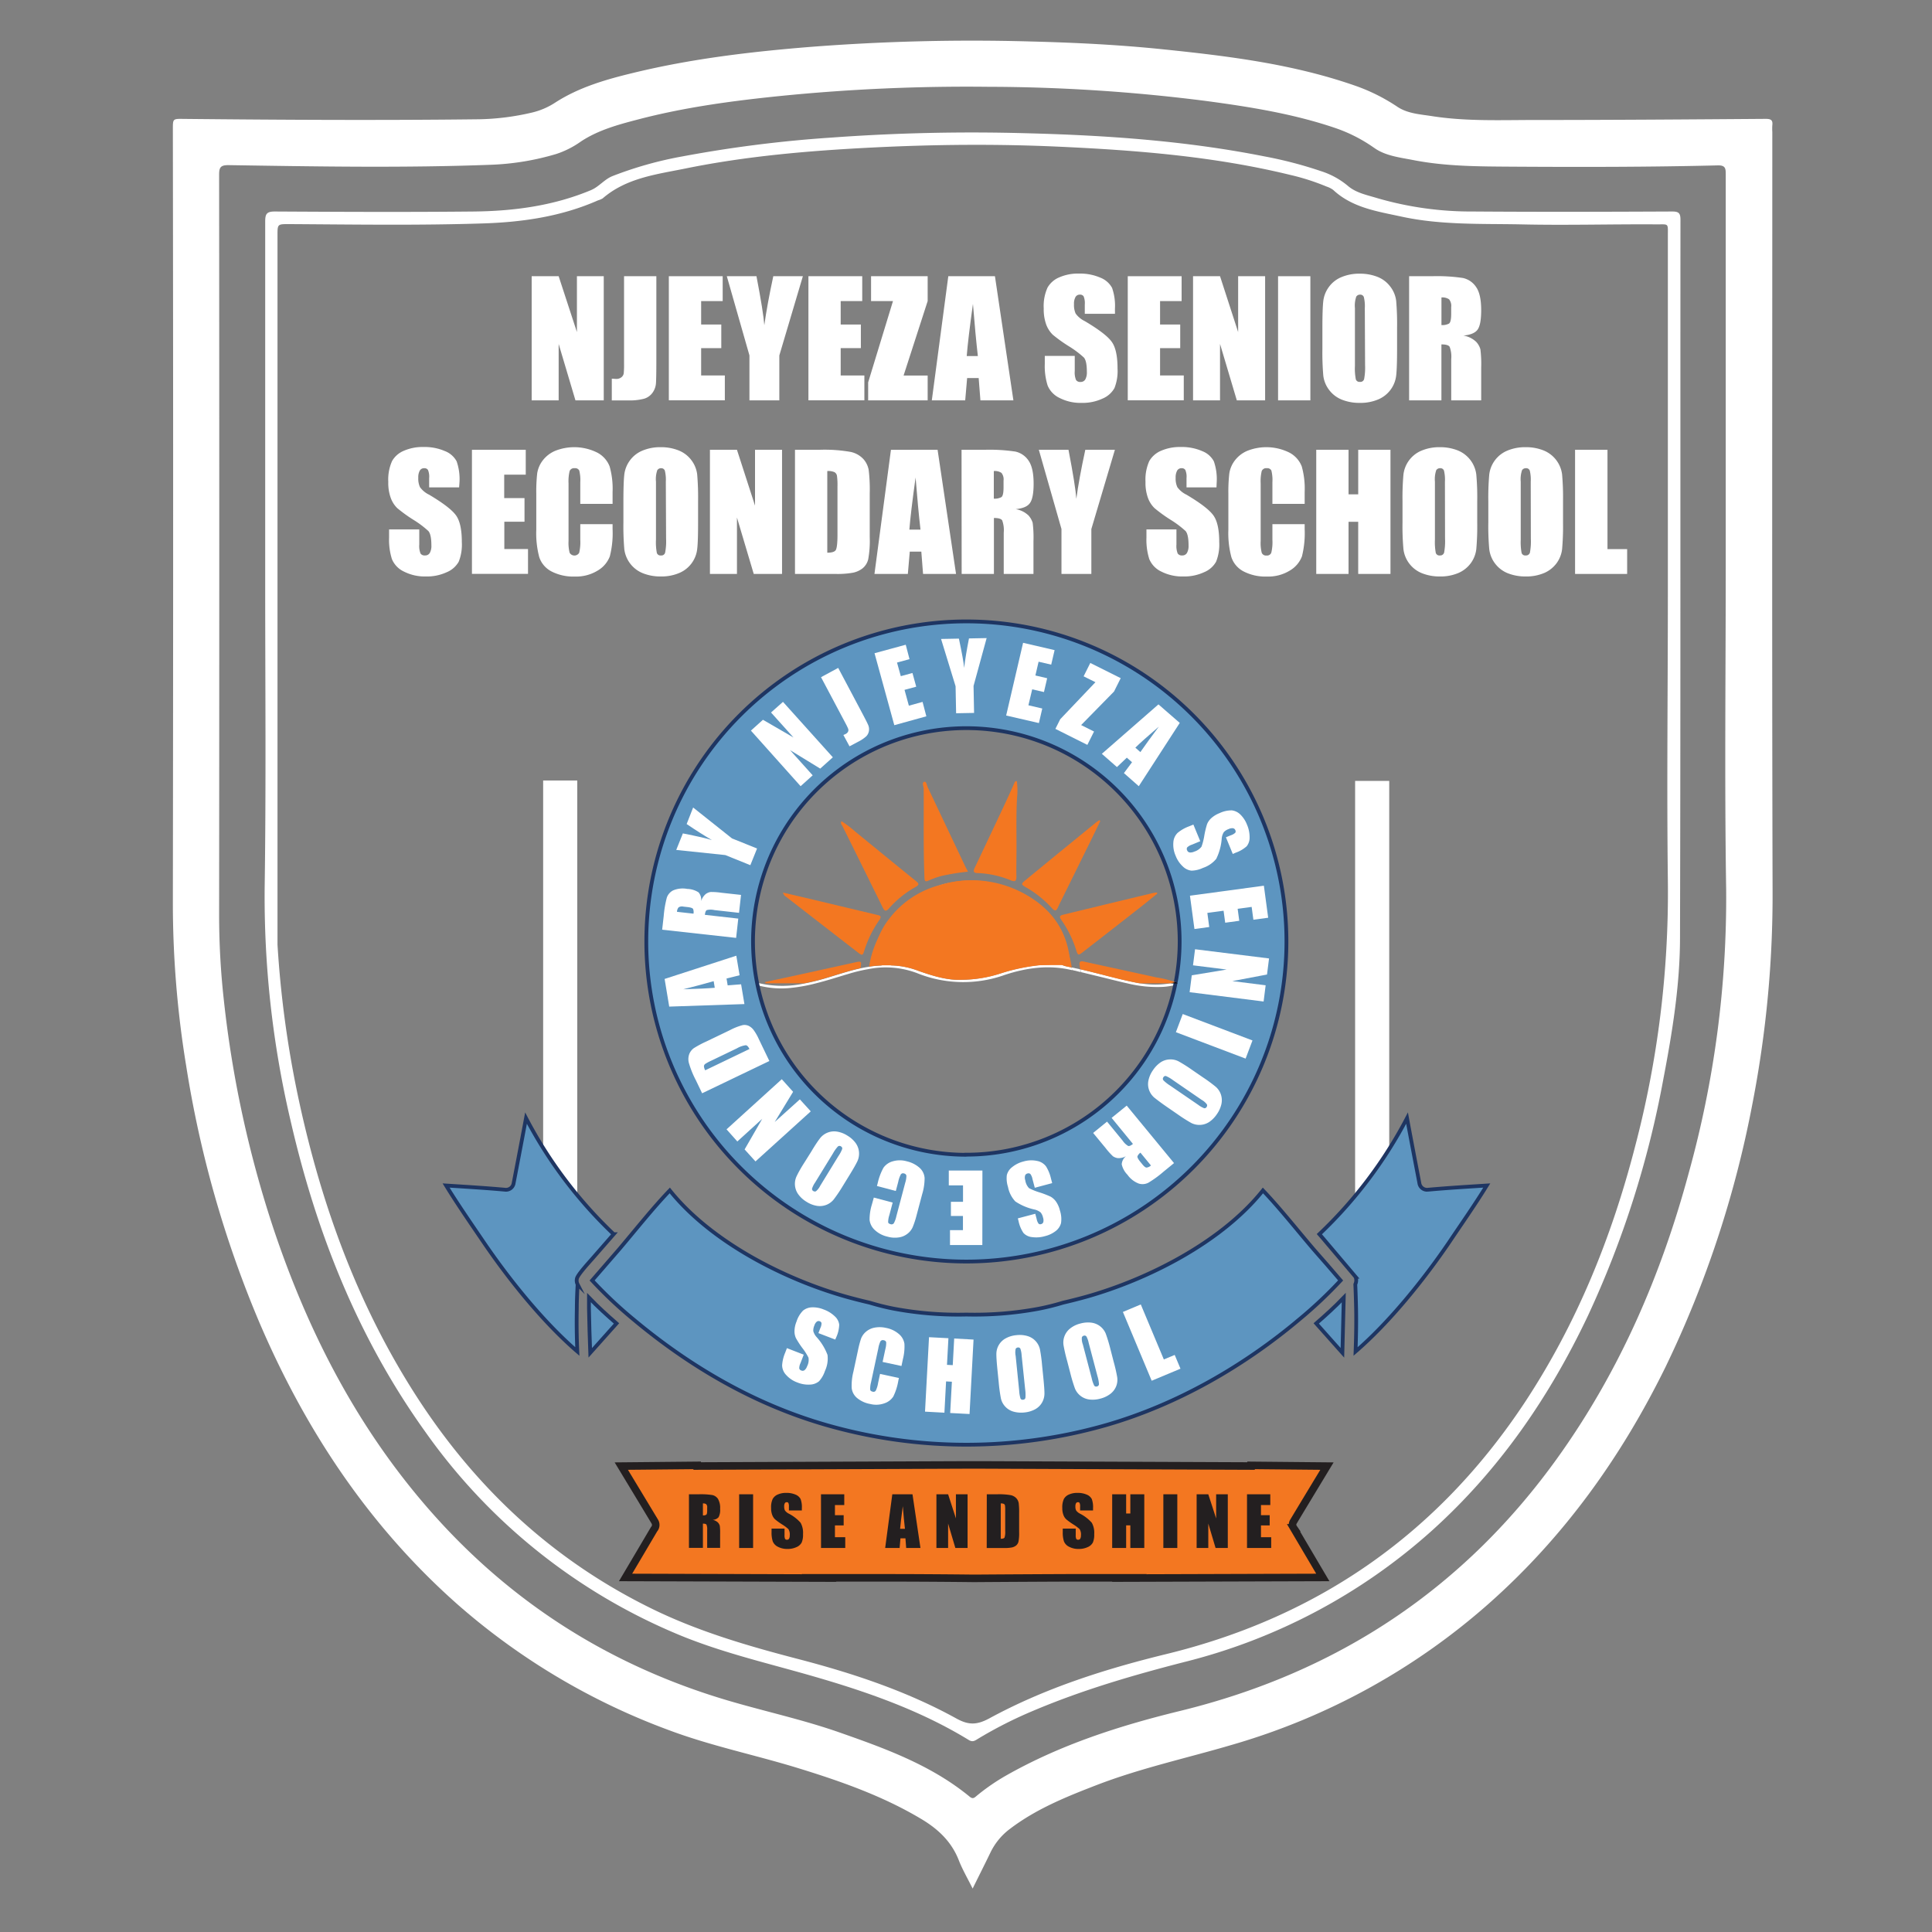 <svg id="Layer_1" data-name="Layer 1" xmlns="http://www.w3.org/2000/svg" viewBox="0 0 512 512"><rect x="0" y="0" width="512" height="512" fill="#808080" stroke="none"/><path d="M316.46,258.47a21.31,21.31,0,0,1-4.92,1.84l.59.28H310.2a24.19,24.19,0,0,1-8,0c-.34,0-.69-.09-1-.16-5-1-9.91-2.43-14.88-3.56,0,.25.07.49.1.74l6.05,1.47c2.08.51,4.15,1.05,6.24,1.51a33,33,0,0,0,9.61.94,20.2,20.2,0,0,0,9.18-3C317,258.07,316.71,258.34,316.46,258.47Z" style="fill:#fff"/><path d="M283.86,256.36c-3-.6-3-.55-3.33-3.47a22.71,22.71,0,0,0-7.06-14.08q-.56-.42-1.14-.81a29.58,29.58,0,0,0-5.19-2.76,22.68,22.68,0,0,1,12.58,16.42l0,.19c.58,3.69.58,3.67-3,3.81a50.34,50.34,0,0,0-11.59,2.3,34,34,0,0,1-10.28,1.69c-3.76.17-7.53-1-11.27-2.3a22,22,0,0,0-7-1.5c-1.16,0-1.56-.42-1.5-1.67a22.29,22.29,0,0,1,16.86-20.29A31,31,0,0,0,248,235a27.89,27.89,0,0,0-3.17,1.34,23,23,0,0,0-10.39,18c0,.76,0,1.5-1.07,1.54a27.51,27.51,0,0,0-3,.31c-.76.11-1.51.25-2.25.41-3.2.7-6.32,1.77-9.47,2.7-1.82.53-3.65,1-5.48,1.33a27.48,27.48,0,0,1-14.36-.73c-.2-.07-.33,0-.42.42a24,24,0,0,0,11.7,1.43,43.58,43.58,0,0,0,6-1.12c3-.74,5.91-1.7,8.86-2.57,1-.3,2-.57,3-.8.75-.17,1.51-.32,2.26-.45a23.49,23.49,0,0,1,12.87,1.1,32.68,32.68,0,0,0,23.17.46c5.81-1.92,11.76-2.73,17.84-1.27,0-.22-.07-.45-.11-.67Z" style="fill:#fff"/><rect x="143.94" y="206.84" width="9.04" height="134.7" style="fill:#fff"/><rect x="359.12" y="206.95" width="9.04" height="134.7" style="fill:#fff"/><path d="M160,73.2v32.9h-7.5l-4.45-14.95V106.1h-7.15V73.2h7.15L152.89,88V73.2Z" style="fill:#fff"/><path d="M173.94,73.2v22q0,4.94-.1,6.35a4.89,4.89,0,0,1-.93,2.55,4.21,4.21,0,0,1-2.24,1.57,15,15,0,0,1-4.25.44h-4.29v-5.75c.52,0,.89.06,1.12.06a2.14,2.14,0,0,0,1.44-.45,1.6,1.6,0,0,0,.61-1.09,23.45,23.45,0,0,0,.08-2.52V73.2Z" style="fill:#fff"/><path d="M177.25,73.2h14.27v6.59h-5.71V86h5.34v6.26h-5.34v7.24h6.28v6.58H177.25Z" style="fill:#fff"/><path d="M212.77,73.2l-6.24,21V106.1h-7.92V94.19l-6-21h7.86q1.85,9.63,2.08,13,.72-5.26,2.38-13Z" style="fill:#fff"/><path d="M214.24,73.2H228.5v6.59h-5.71V86h5.35v6.26h-5.35v7.24h6.28v6.58H214.24Z" style="fill:#fff"/><path d="M245.84,73.2v6.59l-6.38,19.73h6.38v6.58H230.07v-4.77l6.58-21.54h-5.81V73.2Z" style="fill:#fff"/><path d="M263.67,73.2l4.89,32.9h-8.74l-.46-5.91H256.3l-.51,5.91h-8.85l4.37-32.9Zm-4.53,21.16q-.64-5.6-1.3-13.82c-.88,6.3-1.42,10.9-1.65,13.82Z" style="fill:#fff"/><path d="M295.48,83.16h-8V80.72a4.82,4.82,0,0,0-.3-2.17,1.1,1.1,0,0,0-1-.47,1.28,1.28,0,0,0-1.16.63,3.6,3.6,0,0,0-.4,1.91,5.5,5.5,0,0,0,.44,2.48,6.43,6.43,0,0,0,2.42,2q5.72,3.39,7.2,5.57c1,1.45,1.48,3.78,1.48,7a12.28,12.28,0,0,1-.82,5.18,6.45,6.45,0,0,1-3.18,2.79,12.46,12.46,0,0,1-5.49,1.13,12.22,12.22,0,0,1-5.86-1.3,6.34,6.34,0,0,1-3.18-3.31,17,17,0,0,1-.75-5.71V94.32h7.94v4a5.2,5.2,0,0,0,.34,2.38,1.29,1.29,0,0,0,1.19.52,1.39,1.39,0,0,0,1.27-.67,3.89,3.89,0,0,0,.41-2c0-1.93-.26-3.2-.79-3.8a26.1,26.1,0,0,0-4-3A39.09,39.09,0,0,1,279,88.71a7.33,7.33,0,0,1-1.72-2.64,11.77,11.77,0,0,1-.68-4.31,11.86,11.86,0,0,1,1-5.53,6.4,6.4,0,0,1,3.12-2.73,12.37,12.37,0,0,1,5.2-1,13.54,13.54,0,0,1,5.68,1.08,6,6,0,0,1,3.11,2.71,14.33,14.33,0,0,1,.76,5.56Z" style="fill:#fff"/><path d="M298.87,73.2h14.27v6.59h-5.71V86h5.34v6.26h-5.34v7.24h6.28v6.58H298.87Z" style="fill:#fff"/><path d="M335.27,73.2v32.9h-7.5l-4.45-14.95V106.1h-7.15V73.2h7.15L328.12,88V73.2Z" style="fill:#fff"/><path d="M347.26,73.2v32.9H338.7V73.2Z" style="fill:#fff"/><path d="M370.24,92.47q0,4.95-.23,7a7.84,7.84,0,0,1-4.79,6.39,12.07,12.07,0,0,1-4.88.91,12.47,12.47,0,0,1-4.74-.86,7.83,7.83,0,0,1-3.38-2.59,7.72,7.72,0,0,1-1.53-3.76,70.69,70.69,0,0,1-.24-7.11V86.84q0-5,.23-7a7.87,7.87,0,0,1,1.47-3.77,7.76,7.76,0,0,1,3.32-2.62,12.05,12.05,0,0,1,4.87-.92,12.49,12.49,0,0,1,4.75.86,7.77,7.77,0,0,1,3.38,2.6A7.69,7.69,0,0,1,370,79.72a70.79,70.79,0,0,1,.24,7.12Zm-8.55-10.81a10.09,10.09,0,0,0-.26-2.94,1,1,0,0,0-1-.64,1.17,1.17,0,0,0-1,.52,7.23,7.23,0,0,0-.36,3.06V97a14.62,14.62,0,0,0,.24,3.53,1,1,0,0,0,1.08.67,1,1,0,0,0,1.12-.77,16.27,16.27,0,0,0,.25-3.68Z" style="fill:#fff"/><path d="M373.43,73.2h6.06a46.45,46.45,0,0,1,8.2.47,5.63,5.63,0,0,1,3.49,2.39q1.35,1.92,1.35,6.12c0,2.56-.31,4.28-.95,5.17s-1.89,1.4-3.76,1.58a6.38,6.38,0,0,1,3.41,1.69,4.89,4.89,0,0,1,1.09,1.94,31.08,31.08,0,0,1,.21,4.86v8.68h-7.94V95.17a7.48,7.48,0,0,0-.42-3.27c-.28-.42-1-.63-2.18-.63V106.1h-8.56ZM382,78.83v7.32a3.81,3.81,0,0,0,2-.4c.38-.26.58-1.12.58-2.57V81.37a2.74,2.74,0,0,0-.56-2.05A3.13,3.13,0,0,0,382,78.83Z" style="fill:#fff"/><path d="M121.67,129.16h-7.94v-2.44a4.63,4.63,0,0,0-.31-2.17,1.09,1.09,0,0,0-1-.47,1.29,1.29,0,0,0-1.17.63,3.6,3.6,0,0,0-.4,1.91,5.35,5.35,0,0,0,.45,2.48,6.34,6.34,0,0,0,2.42,2q5.7,3.39,7.19,5.57c1,1.45,1.48,3.78,1.48,7a12.28,12.28,0,0,1-.82,5.18,6.45,6.45,0,0,1-3.18,2.79,12.46,12.46,0,0,1-5.49,1.13,12.25,12.25,0,0,1-5.86-1.3,6.34,6.34,0,0,1-3.18-3.31,17,17,0,0,1-.75-5.71v-2.15h8v4a5.39,5.39,0,0,0,.33,2.38,1.29,1.29,0,0,0,1.19.52,1.39,1.39,0,0,0,1.27-.67,3.78,3.78,0,0,0,.42-2c0-1.93-.27-3.2-.8-3.8a25.57,25.57,0,0,0-4-3,39.09,39.09,0,0,1-4.23-3.06,7.19,7.19,0,0,1-1.71-2.64,11.56,11.56,0,0,1-.68-4.31,12,12,0,0,1,1-5.53,6.4,6.4,0,0,1,3.12-2.73,12.4,12.4,0,0,1,5.2-1,13.51,13.51,0,0,1,5.68,1.08,5.94,5.94,0,0,1,3.11,2.71,14.33,14.33,0,0,1,.76,5.56Z" style="fill:#fff"/><path d="M125.07,119.2h14.26v6.59h-5.71V132H139v6.26h-5.35v7.24h6.28v6.58H125.07Z" style="fill:#fff"/><path d="M162.34,133.53h-8.56v-5.72a10.38,10.38,0,0,0-.27-3.11,1.19,1.19,0,0,0-1.21-.62,1.26,1.26,0,0,0-1.34.75,11.37,11.37,0,0,0-.29,3.25v15.28a10.55,10.55,0,0,0,.29,3.13,1.46,1.46,0,0,0,2.53,0,12.24,12.24,0,0,0,.29-3.44v-4.14h8.56v1.29a24.85,24.85,0,0,1-.73,7.24,7.44,7.44,0,0,1-3.19,3.75,10.9,10.9,0,0,1-6.08,1.6,12.59,12.59,0,0,1-6.2-1.36,6.6,6.6,0,0,1-3.23-3.77,24.66,24.66,0,0,1-.79-7.24v-9.61a43.47,43.47,0,0,1,.24-5.34,7.48,7.48,0,0,1,1.45-3.42,8.12,8.12,0,0,1,3.36-2.59,13.68,13.68,0,0,1,11.16.51,7,7,0,0,1,3.23,3.64,21.74,21.74,0,0,1,.78,6.79Z" style="fill:#fff"/><path d="M185,138.47c0,3.3-.07,5.64-.23,7a7.84,7.84,0,0,1-4.79,6.39,12.06,12.06,0,0,1-4.87.91,12.53,12.53,0,0,1-4.75-.86,7.93,7.93,0,0,1-4.91-6.35,70.69,70.69,0,0,1-.24-7.11v-5.63q0-5,.23-7a7.87,7.87,0,0,1,1.47-3.77,7.76,7.76,0,0,1,3.32-2.62,12.07,12.07,0,0,1,4.88-.92,12.47,12.47,0,0,1,4.74.86,7.86,7.86,0,0,1,3.39,2.6,7.77,7.77,0,0,1,1.52,3.75,70.79,70.79,0,0,1,.24,7.12Zm-8.55-10.81a10.09,10.09,0,0,0-.26-2.94,1,1,0,0,0-1-.64,1.17,1.17,0,0,0-1,.52,7.3,7.3,0,0,0-.35,3.06V143a14.84,14.84,0,0,0,.23,3.53,1,1,0,0,0,1.09.67,1,1,0,0,0,1.11-.77,15.66,15.66,0,0,0,.25-3.68Z" style="fill:#fff"/><path d="M207.25,119.2v32.9h-7.5l-4.45-14.95V152.1h-7.16V119.2h7.16L200.09,134V119.2Z" style="fill:#fff"/><path d="M210.68,119.2h6.4a39.69,39.69,0,0,1,8.38.57,6.43,6.43,0,0,1,3.33,1.87,5.9,5.9,0,0,1,1.42,2.9,43.87,43.87,0,0,1,.28,6.27v11.52a27.41,27.41,0,0,1-.41,5.92,4.47,4.47,0,0,1-1.46,2.34,6.12,6.12,0,0,1-2.56,1.18,23.4,23.4,0,0,1-4.59.33H210.68Zm8.56,5.63v21.64c1.23,0,2-.24,2.27-.74s.43-1.84.43-4V128.92a17.82,17.82,0,0,0-.14-2.87,1.38,1.38,0,0,0-.65-.92A4.17,4.17,0,0,0,219.24,124.83Z" style="fill:#fff"/><path d="M248.47,119.2l4.89,32.9h-8.74l-.46-5.91H241.1l-.51,5.91h-8.85l4.37-32.9Zm-4.53,21.16q-.65-5.6-1.3-13.82c-.88,6.3-1.42,10.9-1.65,13.82Z" style="fill:#fff"/><path d="M254.82,119.2h6.05a46.37,46.37,0,0,1,8.2.47,5.65,5.65,0,0,1,3.5,2.39q1.35,1.92,1.35,6.12,0,3.84-1,5.17c-.63.88-1.89,1.4-3.76,1.58a6.38,6.38,0,0,1,3.42,1.69,5.15,5.15,0,0,1,1.09,1.94,31.08,31.08,0,0,1,.21,4.86v8.68H266V141.17a7.54,7.54,0,0,0-.41-3.27q-.42-.63-2.19-.63V152.1h-8.55Zm8.55,5.63v7.32a3.78,3.78,0,0,0,2-.4c.39-.26.58-1.12.58-2.57v-1.81a2.75,2.75,0,0,0-.55-2.05A3.18,3.18,0,0,0,263.37,124.83Z" style="fill:#fff"/><path d="M295.46,119.2l-6.24,21V152.1H281.3V140.19l-6-21h7.86q1.85,9.63,2.08,13,.7-5.26,2.38-13Z" style="fill:#fff"/><path d="M322.38,129.16h-7.94v-2.44a4.63,4.63,0,0,0-.31-2.17,1.09,1.09,0,0,0-1-.47,1.3,1.3,0,0,0-1.17.63,3.7,3.7,0,0,0-.4,1.91,5.35,5.35,0,0,0,.45,2.48,6.34,6.34,0,0,0,2.42,2q5.71,3.39,7.19,5.57c1,1.45,1.49,3.78,1.49,7a12.26,12.26,0,0,1-.83,5.18,6.4,6.4,0,0,1-3.18,2.79,12.45,12.45,0,0,1-5.48,1.13,12.26,12.26,0,0,1-5.87-1.3,6.38,6.38,0,0,1-3.18-3.31,17,17,0,0,1-.75-5.71v-2.15h7.95v4a5.39,5.39,0,0,0,.33,2.38,1.31,1.31,0,0,0,1.19.52,1.39,1.39,0,0,0,1.27-.67,3.78,3.78,0,0,0,.42-2c0-1.93-.27-3.2-.79-3.8a26.38,26.38,0,0,0-4-3,39.71,39.71,0,0,1-4.22-3.06,7.2,7.2,0,0,1-1.72-2.64,11.56,11.56,0,0,1-.68-4.31,12,12,0,0,1,1-5.53,6.49,6.49,0,0,1,3.12-2.73,12.4,12.4,0,0,1,5.2-1,13.48,13.48,0,0,1,5.68,1.08,5.9,5.9,0,0,1,3.11,2.71,14.33,14.33,0,0,1,.76,5.56Z" style="fill:#fff"/><path d="M345.75,133.53H337.2v-5.72a10.38,10.38,0,0,0-.27-3.11,1.19,1.19,0,0,0-1.21-.62,1.27,1.27,0,0,0-1.35.75,11.5,11.5,0,0,0-.28,3.25v15.28a10.67,10.67,0,0,0,.28,3.13,1.22,1.22,0,0,0,1.28.73,1.19,1.19,0,0,0,1.25-.73,11.72,11.72,0,0,0,.3-3.44v-4.14h8.55v1.29a25.3,25.3,0,0,1-.72,7.24,7.44,7.44,0,0,1-3.19,3.75,10.9,10.9,0,0,1-6.08,1.6,12.57,12.57,0,0,1-6.2-1.36,6.6,6.6,0,0,1-3.23-3.77,24.59,24.59,0,0,1-.8-7.24v-9.61a43,43,0,0,1,.25-5.34,7.48,7.48,0,0,1,1.45-3.42,8.09,8.09,0,0,1,3.35-2.59,13.7,13.7,0,0,1,11.17.51,7,7,0,0,1,3.23,3.64,21.8,21.8,0,0,1,.77,6.79Z" style="fill:#fff"/><path d="M368.49,119.2v32.9h-8.55V138.28h-2.56V152.1h-8.56V119.2h8.56V131h2.56V119.2Z" style="fill:#fff"/><path d="M391.48,138.47a69.93,69.93,0,0,1-.24,7,7.83,7.83,0,0,1-1.46,3.77,8,8,0,0,1-3.32,2.62,12.11,12.11,0,0,1-4.88.91,12.47,12.47,0,0,1-4.74-.86,7.88,7.88,0,0,1-4.91-6.35,66.94,66.94,0,0,1-.25-7.11v-5.63a69.66,69.66,0,0,1,.24-7,7.85,7.85,0,0,1,4.78-6.39,12.1,12.1,0,0,1,4.88-.92,12.56,12.56,0,0,1,4.75.86,7.93,7.93,0,0,1,4.9,6.35,67,67,0,0,1,.25,7.12Zm-8.56-10.81a10.23,10.23,0,0,0-.25-2.94,1,1,0,0,0-1.05-.64,1.17,1.17,0,0,0-1,.52,7.48,7.48,0,0,0-.35,3.06V143a15.44,15.44,0,0,0,.23,3.53,1,1,0,0,0,1.09.67,1.06,1.06,0,0,0,1.12-.77,16.51,16.51,0,0,0,.24-3.68Z" style="fill:#fff"/><path d="M414.22,138.47a69.93,69.93,0,0,1-.24,7,7.83,7.83,0,0,1-1.46,3.77,8,8,0,0,1-3.32,2.62,12.11,12.11,0,0,1-4.88.91,12.56,12.56,0,0,1-4.75-.86,7.88,7.88,0,0,1-3.38-2.59,7.8,7.8,0,0,1-1.52-3.76,66.94,66.94,0,0,1-.25-7.11v-5.63a69.66,69.66,0,0,1,.24-7,7.85,7.85,0,0,1,4.78-6.39,12.1,12.1,0,0,1,4.88-.92,12.47,12.47,0,0,1,4.74.86,7.92,7.92,0,0,1,4.91,6.35,69.93,69.93,0,0,1,.25,7.12Zm-8.56-10.81a10.23,10.23,0,0,0-.25-2.94,1,1,0,0,0-1.05-.64,1.17,1.17,0,0,0-1,.52,7.48,7.48,0,0,0-.35,3.06V143a15.44,15.44,0,0,0,.23,3.53,1,1,0,0,0,1.09.67,1.06,1.06,0,0,0,1.12-.77,16.51,16.51,0,0,0,.24-3.68Z" style="fill:#fff"/><path d="M426,119.2v26.32h5.21v6.58H417.41V119.2Z" style="fill:#fff"/><path d="M256.1,164.68a84.82,84.82,0,1,0,84.82,84.82A84.82,84.82,0,0,0,256.1,164.68Zm0,141.35a56.53,56.53,0,1,1,56.52-56.53A56.53,56.53,0,0,1,256.1,306Z" style="fill:#5d95c0;stroke:#1e3562;stroke-miterlimit:10"/><path d="M118.22,314.17c3.09,5.05,6.78,10.35,10,15.1,6.81,10,15.83,21.18,24.78,28.89-.18-3.8-.22-7.62-.14-11.4,0-2.13.1-4.26.21-6.4a2.19,2.19,0,0,1-.18-1.52c.16-1.07,4-5.15,4.63-5.92l5.11-5.85a117.53,117.53,0,0,1-23.23-30.76c-1.15,6.15-3.14,16.54-3.27,17.19a2.06,2.06,0,0,1-2.14,1.8C128.75,314.82,123.45,314.51,118.22,314.17Z" style="fill:#5d95c0;stroke:#1e3562;stroke-miterlimit:10"/><path d="M164.14,331l-7.22,8.33a112.92,112.92,0,0,0,10.9,10.28c15.12,12.65,32.19,22.56,51.06,28a134.53,134.53,0,0,0,74.43,0c18.65-5.42,36.16-15.45,51.07-28a115.3,115.3,0,0,0,10.9-10.28l-3.52-4.09c-1.23-1.41-2.48-2.82-3.71-4.24-4.17-4.88-8.93-10.89-13.36-15.52-11,13.77-30.59,23.62-46.89,28.2-2.07.57-4.09,1.08-6.08,1.54a62.73,62.73,0,0,1-6.42,1.6,92.41,92.41,0,0,1-19.2,1.55,92.5,92.5,0,0,1-19.21-1.55,63.38,63.38,0,0,1-6.42-1.6q-3-.69-6.07-1.54c-16.31-4.58-35.86-14.43-46.9-28.2C173.08,320.07,168.31,326.08,164.14,331Z" style="fill:#5d95c0;stroke:#1e3562;stroke-miterlimit:10"/><path d="M163.38,350.72c-2.47-2.14-5-4.44-7.3-6.84,0,.94,0,1.88,0,2.82.06,3.94.2,7.87.34,11.81Z" style="fill:#5d95c0;stroke:#1e3562;stroke-miterlimit:10"/><path d="M356.11,343.88c-2.3,2.4-4.83,4.7-7.3,6.84l6.94,7.79Z" style="fill:#5d95c0;stroke:#1e3562;stroke-miterlimit:10"/><path d="M359.28,340.08a1.49,1.49,0,0,1-.11.28c.1,2.14.16,4.27.21,6.4.07,3.78,0,7.6-.14,11.4,8.94-7.71,18-18.94,24.77-28.89,3.18-4.75,6.87-10,10-15.1-5.22.34-10.52.65-15.73,1.13a2.06,2.06,0,0,1-2.14-1.8c-.12-.65-2.12-11-3.26-17.19a117.4,117.4,0,0,1-23.24,30.76l.91,1.05,8.66,10.23A2.33,2.33,0,0,1,359.28,340.08Z" style="fill:#5d95c0;stroke:#1e3562;stroke-miterlimit:10"/><path d="M257.76,500.49c-1.39-2.81-2.75-5.12-3.7-7.58-2-5.05-5.66-8.36-10.15-11-10.1-6-21.11-9.86-32.28-13.3-11.49-3.54-23.31-5.93-34.6-10.19a178.41,178.41,0,0,1-55.68-33.15C97.7,404.38,80.8,378.79,68.54,350A289.41,289.41,0,0,1,49.33,282.4a266.52,266.52,0,0,1-3.52-43.07q.15-102.53,0-205.07c0-2.82,0-2.78,2.83-2.75,26.07.26,52.13.41,78.2.1a66.23,66.23,0,0,0,14.06-1.76,19.28,19.28,0,0,0,6.25-2.67c6.35-4.1,13.55-6.15,20.81-7.9,15.34-3.72,30.95-5.57,46.66-6.84A554.47,554.47,0,0,1,273.45,11c11.62.3,23.22.87,34.78,2.07,17.35,1.79,34.64,3.91,51.22,9.75a49.17,49.17,0,0,1,10.86,5.47c2.76,1.85,6.13,2,9.33,2.51,9,1.39,18,1,27,1,20.44,0,40.88-.15,61.31-.3,1.4,0,1.9.36,1.73,1.72a15.1,15.1,0,0,0,0,1.78c0,66.88-.11,133.75.07,200.63a289.28,289.28,0,0,1-5.34,56.88,280.16,280.16,0,0,1-23.06,69.82c-11.71,23.82-26.91,45.05-46.87,62.7a176.63,176.63,0,0,1-67.81,37.31c-12,3.55-24.32,6.2-36.05,10.72-8,3.09-15.95,6.29-22.88,11.54a17.1,17.1,0,0,0-5.3,6.42C261,494,259.48,497,257.76,500.49Zm199.58-351q0-51.64,0-103.31c0-1.53-.09-2.39-2.08-2.35-18.14.45-36.28.45-54.43.34-8.79-.06-17.62-.05-26.31-1.75-3.55-.69-7.34-1.11-10.29-3.19a40.44,40.44,0,0,0-10.38-5.31c-11-3.74-22.47-5.58-34-7.13A462.63,462.63,0,0,0,261.68,23a496.53,496.53,0,0,0-54.53,2.4c-12.88,1.3-25.68,3-38.22,6.3-5.22,1.36-10.46,2.8-15,5.81a24.29,24.29,0,0,1-6.46,3.28,69.09,69.09,0,0,1-17.22,2.87c-23.24.88-46.49.46-69.74.1-2,0-2.44.57-2.44,2.48q.08,98,0,196a204.33,204.33,0,0,0,1.25,22.81A292.53,292.53,0,0,0,72.61,326c8.8,26.14,21.1,50.38,39,71.6,22,26.1,49.38,43.78,82.1,53.29,9.56,2.78,19.3,4.91,28.72,8.21,12.22,4.28,24.38,8.68,34.57,17.06.87.72,1.3.19,1.86-.27a55.1,55.1,0,0,1,7.65-5.29c14.45-8.22,30.12-13.25,46.13-17.16,41.88-10.22,75.53-32.53,100.55-67.7,16.21-22.78,27.09-48,34.35-74.92a272.56,272.56,0,0,0,9.91-75.14C457,206.93,457.34,178.19,457.34,149.45Z" style="fill:#fff"/><path d="M70.28,154.74q0-48,0-96c0-2.06.38-2.7,2.62-2.69,17.62.1,35.25.18,52.87,0,10.54-.13,20.92-1.53,30.79-5.64,2.19-.91,3.54-2.84,5.72-3.73a99.3,99.3,0,0,1,18.51-5.22,335.11,335.11,0,0,1,39.56-5A513,513,0,0,1,272,35.31c21.15.54,42.24,2,63.06,6.13a109.36,109.36,0,0,1,15,3.91,21,21,0,0,1,7.12,3.89c2.18,1.9,5.17,2.46,7.91,3.3a89.12,89.12,0,0,0,25.4,3.51c17.55.13,35.1.08,52.65,0,1.74,0,2.2.43,2.2,2.18-.05,63.4.05,126.8-.12,190.19,0,12.66-2.05,25.19-4.43,37.62a259.38,259.38,0,0,1-19.91,62.51c-10.19,21.55-23.48,40.89-41.24,56.93a153.91,153.91,0,0,1-65.89,35c-13.6,3.5-27,7.41-40,12.92a112,112,0,0,0-14.61,7.42c-.75.46-1.35.93-2.38.31-13.16-8.05-27.6-13-42.33-17.21-12-3.43-24.14-6.23-35.67-11.17a154.9,154.9,0,0,1-66-53.23c-17.94-25-29-53-35.83-82.85a259.51,259.51,0,0,1-6.79-61.57C70.53,208.37,70.28,181.55,70.28,154.74ZM442,158.13q0-47.76,0-95.53c0-3.57.32-3.12-3-3.14-12-.08-24,.28-36,0-10.57-.2-21.2.21-31.61-2.06-6.36-1.38-13-2.33-18.07-7.06a6.15,6.15,0,0,0-1.77-.9,59.93,59.93,0,0,0-9.68-3.1c-20.22-4.93-40.85-6.54-61.54-7.48-16.35-.74-32.7-.59-49.06.23-16.7.84-33.35,2.24-49.75,5.59-7.6,1.54-15.54,2.48-21.8,7.89a5,5,0,0,1-1.22.52c-9.62,4.25-19.82,5.76-30.21,6.11-17.24.57-34.5.29-51.75.19-3,0-3,0-3,3q0,92.52,0,185.06c0,1,0,1.93,0,2.89a275.6,275.6,0,0,0,5.66,41.24c5.95,27.57,15.42,53.76,30.66,77.66,15.7,24.62,36.22,43.94,62.53,56.91,12.45,6.15,25.67,10,39.06,13.49,14.52,3.78,28.78,8.49,42,15.78,3.27,1.81,5.46,1.71,8.67,0,14.81-8.07,30.8-13.13,47.11-17.11q60.75-14.86,95.08-67c13.63-20.77,22.81-43.47,29-67.45a264.78,264.78,0,0,0,8.69-70.62C441.69,208.19,442,183.16,442,158.13Z" style="fill:#fff"/><path d="M207.5,186l13.21,14.69-3.34,3-8-4.9,6,6.68-3.2,2.88L199,193.62l3.19-2.87,8.09,4.69-5.95-6.62Z" style="fill:#fff"/><path d="M222.13,177l6.19,11.67c.93,1.75,1.51,2.88,1.73,3.4a2.89,2.89,0,0,1,.23,1.61,2.59,2.59,0,0,1-.74,1.47,9.47,9.47,0,0,1-2.14,1.43l-2.27,1.2-1.62-3c.28-.12.49-.21.61-.28a1.32,1.32,0,0,0,.64-.64,1,1,0,0,0,0-.76,14.19,14.19,0,0,0-.66-1.36l-6.52-12.28Z" style="fill:#fff"/><path d="M231.76,173.11l8.27-2.25,1,3.82-3.31.9,1,3.61,3.09-.84,1,3.63-3.1.84,1.15,4.19,3.63-1,1,3.82L237,192.18Z" style="fill:#fff"/><path d="M261.47,169.1,258,181.78l.14,7.15-4.76.09-.14-7.15-3.85-12.54,4.73-.09q1.22,5.76,1.39,7.76c.24-2.11.67-4.72,1.28-7.81Z" style="fill:#fff"/><path d="M271.13,170.35l8.35,1.94-.9,3.85-3.34-.78-.85,3.65,3.12.73-.85,3.66-3.12-.72-1,4.23,3.67.85-.89,3.86-8.68-2Z" style="fill:#fff"/><path d="M297,179.72l-1.77,3.54-8.72,8.89,3.42,1.71-1.77,3.54-8.47-4.24,1.28-2.56,9.33-9.81-3.13-1.56,1.77-3.54Z" style="fill:#fff"/><path d="M312.65,191.58l-10.86,16.77-3.94-3.47L300,202l-1.38-1.21L296,203.28l-4-3.51,15-13.1Zm-10.44,7.73q1.92-2.77,4.89-6.74c-2.89,2.49-5,4.35-6.22,5.57Z" style="fill:#fff"/><path d="M326.7,226.31l-1.82-4.42,1.35-.55a2.93,2.93,0,0,0,1.14-.67.66.66,0,0,0,0-.67.77.77,0,0,0-.62-.51,2.16,2.16,0,0,0-1.15.22,3.17,3.17,0,0,0-1.28.82,3.86,3.86,0,0,0-.56,1.8,14.58,14.58,0,0,1-1.44,5.27A7.68,7.68,0,0,1,318.8,230a7.36,7.36,0,0,1-3.07.73,3.88,3.88,0,0,1-2.28-1.12,7.54,7.54,0,0,1-1.88-2.79,7.33,7.33,0,0,1-.62-3.56,3.82,3.82,0,0,1,1.11-2.52,10.14,10.14,0,0,1,3-1.73l1.2-.49,1.82,4.41-2.22.92a3.12,3.12,0,0,0-1.25.73.79.79,0,0,0,0,.78.84.84,0,0,0,.67.55,2.32,2.32,0,0,0,1.2-.22,3.78,3.78,0,0,0,1.93-1.31,16.12,16.12,0,0,0,.74-2.91,23.71,23.71,0,0,1,.73-3.05,4.4,4.4,0,0,1,1.08-1.56,7.12,7.12,0,0,1,2.23-1.37,7.29,7.29,0,0,1,3.29-.73,3.91,3.91,0,0,1,2.24,1.11,7.59,7.59,0,0,1,1.74,2.66,8.31,8.31,0,0,1,.7,3.4,3.61,3.61,0,0,1-.79,2.35,8.65,8.65,0,0,1-2.92,1.7Z" style="fill:#fff"/><path d="M334.94,234.72l1.14,8.49-3.92.53-.46-3.4-3.71.5.43,3.18-3.73.51-.43-3.18-4.3.58.5,3.74-3.92.53-1.19-8.83Z" style="fill:#fff"/><path d="M334.87,265.41l-19.61-2.47.57-4.47,9.24-1.53-8.91-1.12.54-4.26L336.31,254l-.54,4.26L326.58,260l8.83,1.11Z" style="fill:#fff"/><path d="M330.1,280.54l-18.48-7,1.82-4.81,18.48,7Z" style="fill:#fff"/><path d="M309.28,293.37c-1.63-1.12-2.77-2-3.39-2.5a4.73,4.73,0,0,1-1.37-2,4.62,4.62,0,0,1-.17-2.54,7.26,7.26,0,0,1,1.2-2.72,7.55,7.55,0,0,1,2-2.06,4.64,4.64,0,0,1,2.43-.79,4.58,4.58,0,0,1,2.38.52,41.18,41.18,0,0,1,3.61,2.29l2.79,1.92a40.92,40.92,0,0,1,3.4,2.5,4.72,4.72,0,0,1,1.37,2,4.82,4.82,0,0,1,.17,2.54,7.43,7.43,0,0,1-1.21,2.73,7.51,7.51,0,0,1-2,2.05,4.74,4.74,0,0,1-4.81.28,42,42,0,0,1-3.61-2.3Zm8.27-.57a6.4,6.4,0,0,0,1.54.88.6.6,0,0,0,.67-.31.7.7,0,0,0,.09-.68,4.36,4.36,0,0,0-1.39-1.21l-7.61-5.23a9.4,9.4,0,0,0-1.83-1.08.6.6,0,0,0-.7.31.64.64,0,0,0,0,.82,10.16,10.16,0,0,0,1.74,1.37Z" style="fill:#fff"/><path d="M311.13,308.23l-2.81,2.3a28.18,28.18,0,0,1-4,2.91,3.39,3.39,0,0,1-2.53.22,6.49,6.49,0,0,1-3-2.34,5.71,5.71,0,0,1-1.52-2.76,3,3,0,0,1,1.14-2.17,3.91,3.91,0,0,1-2.23.52,3.11,3.11,0,0,1-1.24-.49,18.8,18.8,0,0,1-1.95-2.18l-3.3-4,3.69-3,4.16,5.08a4.57,4.57,0,0,0,1.44,1.37c.29.08.71-.09,1.26-.54l-5.65-6.9,4-3.25Zm-6.11.64-2.79-3.4a2.29,2.29,0,0,0-.79.95c-.07.27.16.74.71,1.42l.69.84c.4.48.74.73,1,.74A2,2,0,0,0,305,308.87Z" style="fill:#fff"/><path d="M269.74,322.88l4.62-1.22.37,1.41a3.07,3.07,0,0,0,.51,1.22.67.67,0,0,0,.67.11.79.79,0,0,0,.58-.54,2.2,2.2,0,0,0-.07-1.17,3.29,3.29,0,0,0-.64-1.38,4,4,0,0,0-1.71-.79,14.75,14.75,0,0,1-5-2.13,7.71,7.71,0,0,1-1.94-3.84,7.3,7.3,0,0,1-.31-3.13,3.82,3.82,0,0,1,1.41-2.12,7.66,7.66,0,0,1,3-1.49,7.24,7.24,0,0,1,3.61-.15,3.84,3.84,0,0,1,2.36,1.43,10.41,10.41,0,0,1,1.31,3.2l.33,1.25-4.61,1.23-.62-2.33a3.14,3.14,0,0,0-.56-1.33.77.77,0,0,0-.77-.12.83.83,0,0,0-.63.58,2.17,2.17,0,0,0,.06,1.22,3.8,3.8,0,0,0,1,2.09,16.16,16.16,0,0,0,2.79,1.12,24.48,24.48,0,0,1,2.93,1.13,4.43,4.43,0,0,1,1.4,1.27,6.91,6.91,0,0,1,1.06,2.39,7.22,7.22,0,0,1,.29,3.36,3.93,3.93,0,0,1-1.39,2.07,7.53,7.53,0,0,1-2.87,1.37,8.14,8.14,0,0,1-3.47.25,3.54,3.54,0,0,1-2.22-1.09,8.73,8.73,0,0,1-1.3-3.12Z" style="fill:#fff"/><path d="M260.33,329.94l-8.57,0V326h3.43v-3.75H252l0-3.76h3.21v-4.35h-3.77V310.2l8.91,0Z" style="fill:#fff"/><path d="M231.57,317.37l5,1.32-.88,3.32a6.12,6.12,0,0,0-.32,1.85c0,.27.24.45.61.55a.76.76,0,0,0,.89-.23,6.86,6.86,0,0,0,.67-1.85l2.35-8.87a6.51,6.51,0,0,0,.32-1.86.74.74,0,0,0-.63-.62.73.73,0,0,0-.84.23,7.28,7.28,0,0,0-.7,2l-.64,2.41-5-1.32.2-.75a15.37,15.37,0,0,1,1.53-4.09,4.44,4.44,0,0,1,2.43-1.69,6.68,6.68,0,0,1,3.79,0,7.65,7.65,0,0,1,3.38,1.74,4,4,0,0,1,1.3,2.69,14.78,14.78,0,0,1-.66,4.33l-1.48,5.58a24,24,0,0,1-1,3.06,4.47,4.47,0,0,1-1.37,1.76,4.76,4.76,0,0,1-2.35,1,7.1,7.1,0,0,1-3-.21,7.21,7.21,0,0,1-3.4-1.81,4.26,4.26,0,0,1-1.32-2.61,13.39,13.39,0,0,1,.6-4.06Z" style="fill:#fff"/><path d="M215,305.18c1-1.7,1.81-2.87,2.32-3.53a4.75,4.75,0,0,1,4.46-1.77,7.23,7.23,0,0,1,2.79,1.07,7.39,7.39,0,0,1,2.16,1.93,4.81,4.81,0,0,1,.52,4.79c-.35.75-1.05,2-2.11,3.72l-1.77,2.88A41.15,41.15,0,0,1,221,317.8a4.77,4.77,0,0,1-1.93,1.47,4.83,4.83,0,0,1-2.52.3,7.23,7.23,0,0,1-2.79-1.07,7.39,7.39,0,0,1-2.16-1.93,4.74,4.74,0,0,1-.52-4.79c.35-.75,1-2,2.11-3.72Zm1,8.22a5.84,5.84,0,0,0-.79,1.58.61.61,0,0,0,.33.66.71.71,0,0,0,.69.06,4.5,4.5,0,0,0,1.14-1.46l4.82-7.87a8.77,8.77,0,0,0,1-1.88.6.6,0,0,0-.34-.69.65.65,0,0,0-.82.05,9.77,9.77,0,0,0-1.28,1.81Z" style="fill:#fff"/><path d="M192.54,299.29,207.18,286l3,3.34-4.87,8,6.66-6,2.89,3.18-14.65,13.27-2.88-3.18L202,296.5l-6.6,6Z" style="fill:#fff"/><path d="M186.07,289.73l-1.66-3.46a24.2,24.2,0,0,1-1.88-4.69,3.92,3.92,0,0,1,.15-2.29,3.55,3.55,0,0,1,1.2-1.52A27.35,27.35,0,0,1,187.2,276l6.24-3a16,16,0,0,1,3.32-1.32,2.65,2.65,0,0,1,1.64.18,3.65,3.65,0,0,1,1.3,1.08,13.28,13.28,0,0,1,1.38,2.4l2.81,5.84Zm.82-6.09L198.61,278c-.32-.67-.65-1-1-1a6.39,6.39,0,0,0-2.3.81l-6.92,3.33a10.8,10.8,0,0,0-1.51.82.83.83,0,0,0-.33.59A2.54,2.54,0,0,0,186.89,283.64Z" style="fill:#fff"/><path d="M176.13,259.43l19-6.16.87,5.18-3.46.86.3,1.82,3.56-.28.88,5.24-19.93.67Zm13,.59c-2.17.63-4.85,1.34-8.06,2.15q5.73-.17,8.35-.4Z" style="fill:#fff"/><path d="M175.48,246.38l.41-3.62a28.08,28.08,0,0,1,.82-4.86,3.38,3.38,0,0,1,1.66-1.93,6.5,6.5,0,0,1,3.75-.4,5.86,5.86,0,0,1,3,.91,3,3,0,0,1,.69,2.35,3.89,3.89,0,0,1,1.24-1.92,3,3,0,0,1,1.23-.52,17.68,17.68,0,0,1,2.92.2l5.18.57-.53,4.75-6.53-.73a4.45,4.45,0,0,0-2,0c-.27.14-.44.56-.52,1.26l8.85,1-.57,5.11Zm3.93-4.74,4.37.49a2.32,2.32,0,0,0-.1-1.23c-.13-.25-.63-.42-1.5-.52l-1.08-.12a1.64,1.64,0,0,0-1.26.2A1.9,1.9,0,0,0,179.41,241.64Z" style="fill:#fff"/><path d="M183.69,214l10.3,8.19,6.64,2.67-1.78,4.42-6.64-2.68-13-1.36,1.76-4.38c3.85.76,6.42,1.35,7.69,1.76q-2.77-1.59-6.69-4.24Z" style="fill:#fff"/><path d="M221.35,355l-4.46-1.71.52-1.37a2.79,2.79,0,0,0,.3-1.29.7.7,0,0,0-.47-.48.78.78,0,0,0-.79.11,2.07,2.07,0,0,0-.63,1,3.33,3.33,0,0,0-.29,1.49,3.92,3.92,0,0,0,.93,1.65,14.79,14.79,0,0,1,2.84,4.67,7.74,7.74,0,0,1-.68,4.25,7.52,7.52,0,0,1-1.57,2.73,3.91,3.91,0,0,1-2.39.88,7.6,7.6,0,0,1-3.32-.55,7.31,7.31,0,0,1-3-2,3.81,3.81,0,0,1-1.07-2.54,10.26,10.26,0,0,1,.81-3.36l.46-1.21L213,359l-.86,2.24a3.13,3.13,0,0,0-.33,1.41.79.79,0,0,0,.56.55.83.83,0,0,0,.85-.1,2.26,2.26,0,0,0,.66-1,3.68,3.68,0,0,0,.38-2.3,15.2,15.2,0,0,0-1.61-2.54,23.34,23.34,0,0,1-1.71-2.63,4.25,4.25,0,0,1-.39-1.85,6.92,6.92,0,0,1,.54-2.56,7.2,7.2,0,0,1,1.73-2.9,3.93,3.93,0,0,1,2.34-.86,7.42,7.42,0,0,1,3.13.57,8.21,8.21,0,0,1,2.95,1.82,3.54,3.54,0,0,1,1.16,2.19,8.65,8.65,0,0,1-.76,3.29Z" style="fill:#fff"/><path d="M238.9,362l-5-1.07.72-3.36a6.32,6.32,0,0,0,.23-1.86.72.72,0,0,0-.63-.52.77.77,0,0,0-.89.27,7.17,7.17,0,0,0-.57,1.88l-1.93,9a6.4,6.4,0,0,0-.22,1.88c0,.31.27.5.66.59a.7.7,0,0,0,.82-.28,7.06,7.06,0,0,0,.61-2l.52-2.43,5,1.08-.16.75a15.1,15.1,0,0,1-1.33,4.17,4.47,4.47,0,0,1-2.35,1.79,6.42,6.42,0,0,1-3.77.18,7.46,7.46,0,0,1-3.47-1.58,4,4,0,0,1-1.43-2.62,14.73,14.73,0,0,1,.45-4.36l1.21-5.64a26.86,26.86,0,0,1,.81-3.1,4.52,4.52,0,0,1,1.29-1.83,4.91,4.91,0,0,1,2.29-1.1,7.37,7.37,0,0,1,3,.06,7.26,7.26,0,0,1,3.48,1.65,4.23,4.23,0,0,1,1.44,2.54,13.36,13.36,0,0,1-.4,4.09Z" style="fill:#fff"/><path d="M258,355l-1.06,19.73-5.13-.27.45-8.29-1.54-.08-.44,8.29-5.14-.28,1.06-19.73,5.14.27-.38,7.06,1.53.08.38-7.06Z" style="fill:#fff"/><path d="M276.5,365.16c.2,2,.3,3.38.29,4.21a4.85,4.85,0,0,1-.65,2.34,4.73,4.73,0,0,1-1.83,1.77,7.39,7.39,0,0,1-2.86.84,7.57,7.57,0,0,1-2.89-.23,4.7,4.7,0,0,1-2.18-1.35,4.62,4.62,0,0,1-1.13-2.15,42.55,42.55,0,0,1-.58-4.24l-.34-3.36c-.2-2-.29-3.38-.28-4.22a4.71,4.71,0,0,1,2.48-4.1,7.17,7.17,0,0,1,2.86-.84,7.32,7.32,0,0,1,2.88.23,4.74,4.74,0,0,1,3.32,3.5,40.54,40.54,0,0,1,.57,4.23Zm-5.76-6a6.38,6.38,0,0,0-.33-1.74.62.62,0,0,0-.67-.32.71.71,0,0,0-.58.37,4.47,4.47,0,0,0,0,1.85l.93,9.19a8.9,8.9,0,0,0,.35,2.1.61.61,0,0,0,.69.33.62.62,0,0,0,.62-.53,9.79,9.79,0,0,0-.07-2.21Z" style="fill:#fff"/><path d="M295.13,360.86a42.07,42.07,0,0,1,.94,4.11,4.67,4.67,0,0,1-.28,2.42,4.75,4.75,0,0,1-1.53,2,7.31,7.31,0,0,1-2.69,1.27,7.45,7.45,0,0,1-2.89.22,4.76,4.76,0,0,1-3.82-2.94,42.57,42.57,0,0,1-1.23-4.1l-.85-3.27a42.07,42.07,0,0,1-.94-4.11,4.74,4.74,0,0,1,1.81-4.44,7.09,7.09,0,0,1,2.69-1.28,7.43,7.43,0,0,1,2.89-.22,4.76,4.76,0,0,1,3.82,2.94,42.57,42.57,0,0,1,1.23,4.1Zm-6.62-5a6.17,6.17,0,0,0-.59-1.67.61.61,0,0,0-.71-.21.68.68,0,0,0-.51.46,4.28,4.28,0,0,0,.26,1.83l2.34,8.92a8.92,8.92,0,0,0,.67,2,.63.63,0,0,0,.74.23.64.64,0,0,0,.53-.62,9.89,9.89,0,0,0-.42-2.18Z" style="fill:#fff"/><path d="M302.32,345.69l6.11,14.58,2.88-1.2,1.53,3.65-7.63,3.19-7.63-18.23Z" style="fill:#fff"/><path d="M342.76,403.27c2.95-4.92,5.93-9.83,8.9-14.74l-20.12-.19v.17l-70.78-.29h-5.32l-70.68.29v-.17l-20.11.19q4.46,7.37,8.9,14.74a1.71,1.71,0,0,1-.22,2q-3.77,6.39-7.55,12.77l51.33.16-.13-.06,16,0q12.59,0,25.16.14,12.58-.09,25.16-.14h0l16.06,0-.13.06,51.33-.16-7.76-13.15A1.5,1.5,0,0,1,342.76,403.27Z" style="fill:#f37721;stroke:#231f20;stroke-miterlimit:10;stroke-width:2px"/><path d="M182.58,396h2.62a19.61,19.61,0,0,1,3.55.2,2.43,2.43,0,0,1,1.51,1,4.71,4.71,0,0,1,.58,2.65,4.09,4.09,0,0,1-.41,2.23,2.15,2.15,0,0,1-1.63.69,2.71,2.71,0,0,1,1.48.73,2.12,2.12,0,0,1,.47.84,13.54,13.54,0,0,1,.09,2.1v3.76h-3.43v-4.73a3.29,3.29,0,0,0-.18-1.42c-.12-.18-.44-.27-.95-.27v6.42h-3.7Zm3.7,2.43v3.17a1.58,1.58,0,0,0,.88-.18c.16-.11.25-.48.25-1.11v-.78a1.2,1.2,0,0,0-.24-.89A1.41,1.41,0,0,0,186.28,398.42Z" style="fill:#231f20"/><path d="M199.58,396v14.23h-3.7V396Z" style="fill:#231f20"/><path d="M212.5,400.29h-3.43v-1.05a2,2,0,0,0-.14-.94.46.46,0,0,0-.44-.2.55.55,0,0,0-.5.27,1.54,1.54,0,0,0-.17.83,2.33,2.33,0,0,0,.19,1.07,2.76,2.76,0,0,0,1.05.87,10.65,10.65,0,0,1,3.11,2.41,5.46,5.46,0,0,1,.64,3,5.27,5.27,0,0,1-.36,2.24,2.77,2.77,0,0,1-1.37,1.21,5.51,5.51,0,0,1-2.37.49,5.27,5.27,0,0,1-2.54-.57,2.76,2.76,0,0,1-1.38-1.43,7.53,7.53,0,0,1-.32-2.47v-.93h3.44v1.73a2.26,2.26,0,0,0,.14,1,.57.57,0,0,0,.51.23.61.61,0,0,0,.55-.29,1.67,1.67,0,0,0,.18-.86,2.69,2.69,0,0,0-.34-1.65,10.36,10.36,0,0,0-1.73-1.29,16.58,16.58,0,0,1-1.83-1.33,3,3,0,0,1-.74-1.14,5,5,0,0,1-.3-1.86,5.13,5.13,0,0,1,.42-2.39,2.77,2.77,0,0,1,1.35-1.18,5.28,5.28,0,0,1,2.25-.43,5.9,5.9,0,0,1,2.46.46,2.6,2.6,0,0,1,1.34,1.18,6.18,6.18,0,0,1,.33,2.4Z" style="fill:#231f20"/><path d="M217.57,396h6.17v2.85h-2.47v2.69h2.31v2.71h-2.31v3.13H224v2.85h-6.42Z" style="fill:#231f20"/><path d="M241.82,396l2.11,14.23h-3.78l-.2-2.56h-1.32l-.22,2.56h-3.83L236.47,396Zm-2,9.15c-.19-1.61-.38-3.61-.57-6-.37,2.72-.61,4.72-.71,6Z" style="fill:#231f20"/><path d="M256.42,396v14.23h-3.24l-1.92-6.47v6.47h-3.1V396h3.1l2.07,6.4V396Z" style="fill:#231f20"/><path d="M261.51,396h2.77a17.57,17.57,0,0,1,3.62.24,2.88,2.88,0,0,1,1.44.81,2.59,2.59,0,0,1,.62,1.25,19.53,19.53,0,0,1,.12,2.72v5a11.54,11.54,0,0,1-.18,2.56,1.91,1.91,0,0,1-.63,1,2.59,2.59,0,0,1-1.11.51,9.65,9.65,0,0,1-2,.15h-4.67Zm3.7,2.43v9.36c.53,0,.86-.1,1-.32a4.76,4.76,0,0,0,.18-1.74v-5.53a7.56,7.56,0,0,0-.06-1.24.6.6,0,0,0-.28-.4A1.76,1.76,0,0,0,265.21,398.42Z" style="fill:#231f20"/><path d="M289.67,400.29h-3.43v-1.05a2,2,0,0,0-.14-.94.46.46,0,0,0-.44-.2.55.55,0,0,0-.5.27,1.63,1.63,0,0,0-.17.83,2.33,2.33,0,0,0,.19,1.07,2.76,2.76,0,0,0,1.05.87,10.65,10.65,0,0,1,3.11,2.41,5.46,5.46,0,0,1,.64,3,5.27,5.27,0,0,1-.36,2.24,2.77,2.77,0,0,1-1.37,1.21,5.51,5.51,0,0,1-2.37.49,5.24,5.24,0,0,1-2.54-.57,2.76,2.76,0,0,1-1.38-1.43,7.53,7.53,0,0,1-.32-2.47v-.93h3.44v1.73a2.26,2.26,0,0,0,.14,1,.57.57,0,0,0,.51.23.61.61,0,0,0,.55-.29,1.67,1.67,0,0,0,.18-.86,2.69,2.69,0,0,0-.34-1.65,10.36,10.36,0,0,0-1.73-1.29,16.58,16.58,0,0,1-1.83-1.33,2.93,2.93,0,0,1-.74-1.14,5,5,0,0,1-.3-1.86,5.13,5.13,0,0,1,.42-2.39,2.77,2.77,0,0,1,1.35-1.18,5.28,5.28,0,0,1,2.25-.43,5.9,5.9,0,0,1,2.46.46,2.6,2.6,0,0,1,1.34,1.18,6.18,6.18,0,0,1,.33,2.4Z" style="fill:#231f20"/><path d="M303.25,396v14.23h-3.7v-6h-1.11v6h-3.7V396h3.7v5.09h1.11V396Z" style="fill:#231f20"/><path d="M312,396v14.23h-3.7V396Z" style="fill:#231f20"/><path d="M325.38,396v14.23h-3.24l-1.93-6.47v6.47h-3.09V396h3.09l2.08,6.4V396Z" style="fill:#231f20"/><path d="M330.47,396h6.17v2.85h-2.47v2.69h2.31v2.71h-2.31v3.13h2.71v2.85h-6.41Z" style="fill:#231f20"/><path d="M223,217.62a28.3,28.3,0,0,1,3.64,2.76c5.35,4.36,10.68,8.74,16.06,13.08.85.69,1,1-.1,1.62a26.66,26.66,0,0,0-7.06,5.71c-.72.8-1.12.72-1.59-.25q-5.34-10.84-10.72-21.68C223,218.51,222.7,218.17,223,217.62Z" style="fill:#f37721"/><path d="M291.6,217.57l-2.54,5.22L280.57,240c-.07.15-.14.31-.2.46-.39.89-.78,1.15-1.57.25a28,28,0,0,0-7-5.61c-1.19-.71-1.22-.86-.15-1.75q5.64-4.65,11.3-9.26l7.35-6c.32-.26.65-.49,1-.74Z" style="fill:#f37721"/><path d="M306.72,236.79c-1.41,1.14-2.79,2.3-4.22,3.41q-7.8,6.12-15.63,12.19c-1.06.83-1.24.77-1.65-.53a28.73,28.73,0,0,0-3.85-7.91c-.71-1-.63-1.3.47-1.57q11.81-2.87,23.64-5.7a9.69,9.69,0,0,1,1.08-.16Z" style="fill:#f37721"/><path d="M207.51,236.54l6.12,1.43c6.28,1.5,12.56,3,18.84,4.49,1,.22,1.18.47.56,1.37a29.38,29.38,0,0,0-4,8.15c-.37,1.25-.57,1.29-1.6.49q-9.58-7.41-19.15-14.84A1.7,1.7,0,0,1,207.51,236.54Z" style="fill:#f37721"/><path d="M269.46,207a17.53,17.53,0,0,1,.08,4.28c-.33,5.41-.08,10.82-.18,16.22,0,1.62-.05,3.25,0,4.87,0,1-.29,1.38-1.33,1a25.46,25.46,0,0,0-9-2c-1,0-1.16-.47-.74-1.36q4.18-8.79,8.31-17.6c.74-1.58,1.44-3.18,2.17-4.77C268.89,207.34,268.92,207,269.46,207Z" style="fill:#f37721"/><path d="M256.52,231a62.13,62.13,0,0,0-6.86,1.1,21.72,21.72,0,0,0-3.53,1.24c-.81.37-1.1.32-1.14-.73-.31-7.86-.15-15.72-.2-23.57,0-.65-.59-1.65.18-1.87.52-.15.67,1,.94,1.58,3.22,6.76,6.41,13.52,9.62,20.28C255.83,229.69,256.16,230.31,256.52,231Z" style="fill:#f37721"/><path d="M256.92,233.08a24.26,24.26,0,0,0-5,.81,25.71,25.71,0,0,1,15.23,1.35A21,21,0,0,0,256.92,233.08Z" style="fill:none"/><path d="M310.2,260.59h-8A24.19,24.19,0,0,0,310.2,260.59Z" style="fill:none"/><path d="M284,256.39c0,.22.08.45.11.67h0l2.22.54c0-.25-.07-.49-.1-.74C285.52,256.7,284.77,256.54,284,256.39Z" style="fill:#fff"/><path d="M234.42,254.3a23,23,0,0,1,10.39-18,26.16,26.16,0,0,0-10.42,9.35,26.55,26.55,0,0,0-4.07,10.51,27.51,27.51,0,0,1,3-.31C234.45,255.8,234.37,255.06,234.42,254.3Z" style="fill:#f37721"/><path d="M251.91,233.89a22.29,22.29,0,0,0-16.86,20.29c-.06,1.25.34,1.66,1.5,1.67a22,22,0,0,1,7,1.5c3.74,1.3,7.51,2.47,11.27,2.3A34,34,0,0,0,265.13,258a50.34,50.34,0,0,1,11.59-2.3c3.61-.14,3.61-.12,3-3.81l0-.19a22.68,22.68,0,0,0-12.58-16.42A25.71,25.71,0,0,0,251.91,233.89Z" style="fill:#f37721"/><path d="M280.53,252.89c.32,2.92.33,2.87,3.33,3.47l.15,0a26.13,26.13,0,0,0-10.54-17.58A22.71,22.71,0,0,1,280.53,252.89Z" style="fill:#f37721"/><path d="M302.19,260.59h8c.45-.08.9-.17,1.34-.28a26.14,26.14,0,0,0-5.12-1.29c-6.41-1.42-12.84-2.8-19.26-4.21-.87-.19-1.17.09-1.05.94.06.38.11.75.17,1.12,5,1.13,9.86,2.6,14.88,3.56C301.5,260.5,301.85,260.54,302.19,260.59Z" style="fill:#f37721"/><path d="M310.91,260.59h1.22l-.59-.28c-.44.11-.89.2-1.34.28Z"/><path d="M228.07,256.56c0-.05,0-.1,0-.14.28-1.69.2-1.75-1.47-1.38l-15.22,3.35-8.61,1.86.07.34h10.27c1.83-.34,3.66-.8,5.48-1.33C221.75,258.33,224.87,257.26,228.07,256.56Z" style="fill:#f37721"/><path d="M233.45,255.83l3,0Z"/><path d="M277.14,255.65l5.82.53Z"/><path d="M257.33,255.82q-12.48,0-24.95,0c-.8,0-.93-.27-.92-.85a19.48,19.48,0,0,1,4.2-11.51,24.73,24.73,0,0,1,13-8.8,29,29,0,0,1,23.37,2.51c7.12,4.08,10.75,9.94,11.51,17.18.13,1.24-.05,1.42-1.54,1.42H257.33Z" style="fill:#f37721"/></svg>